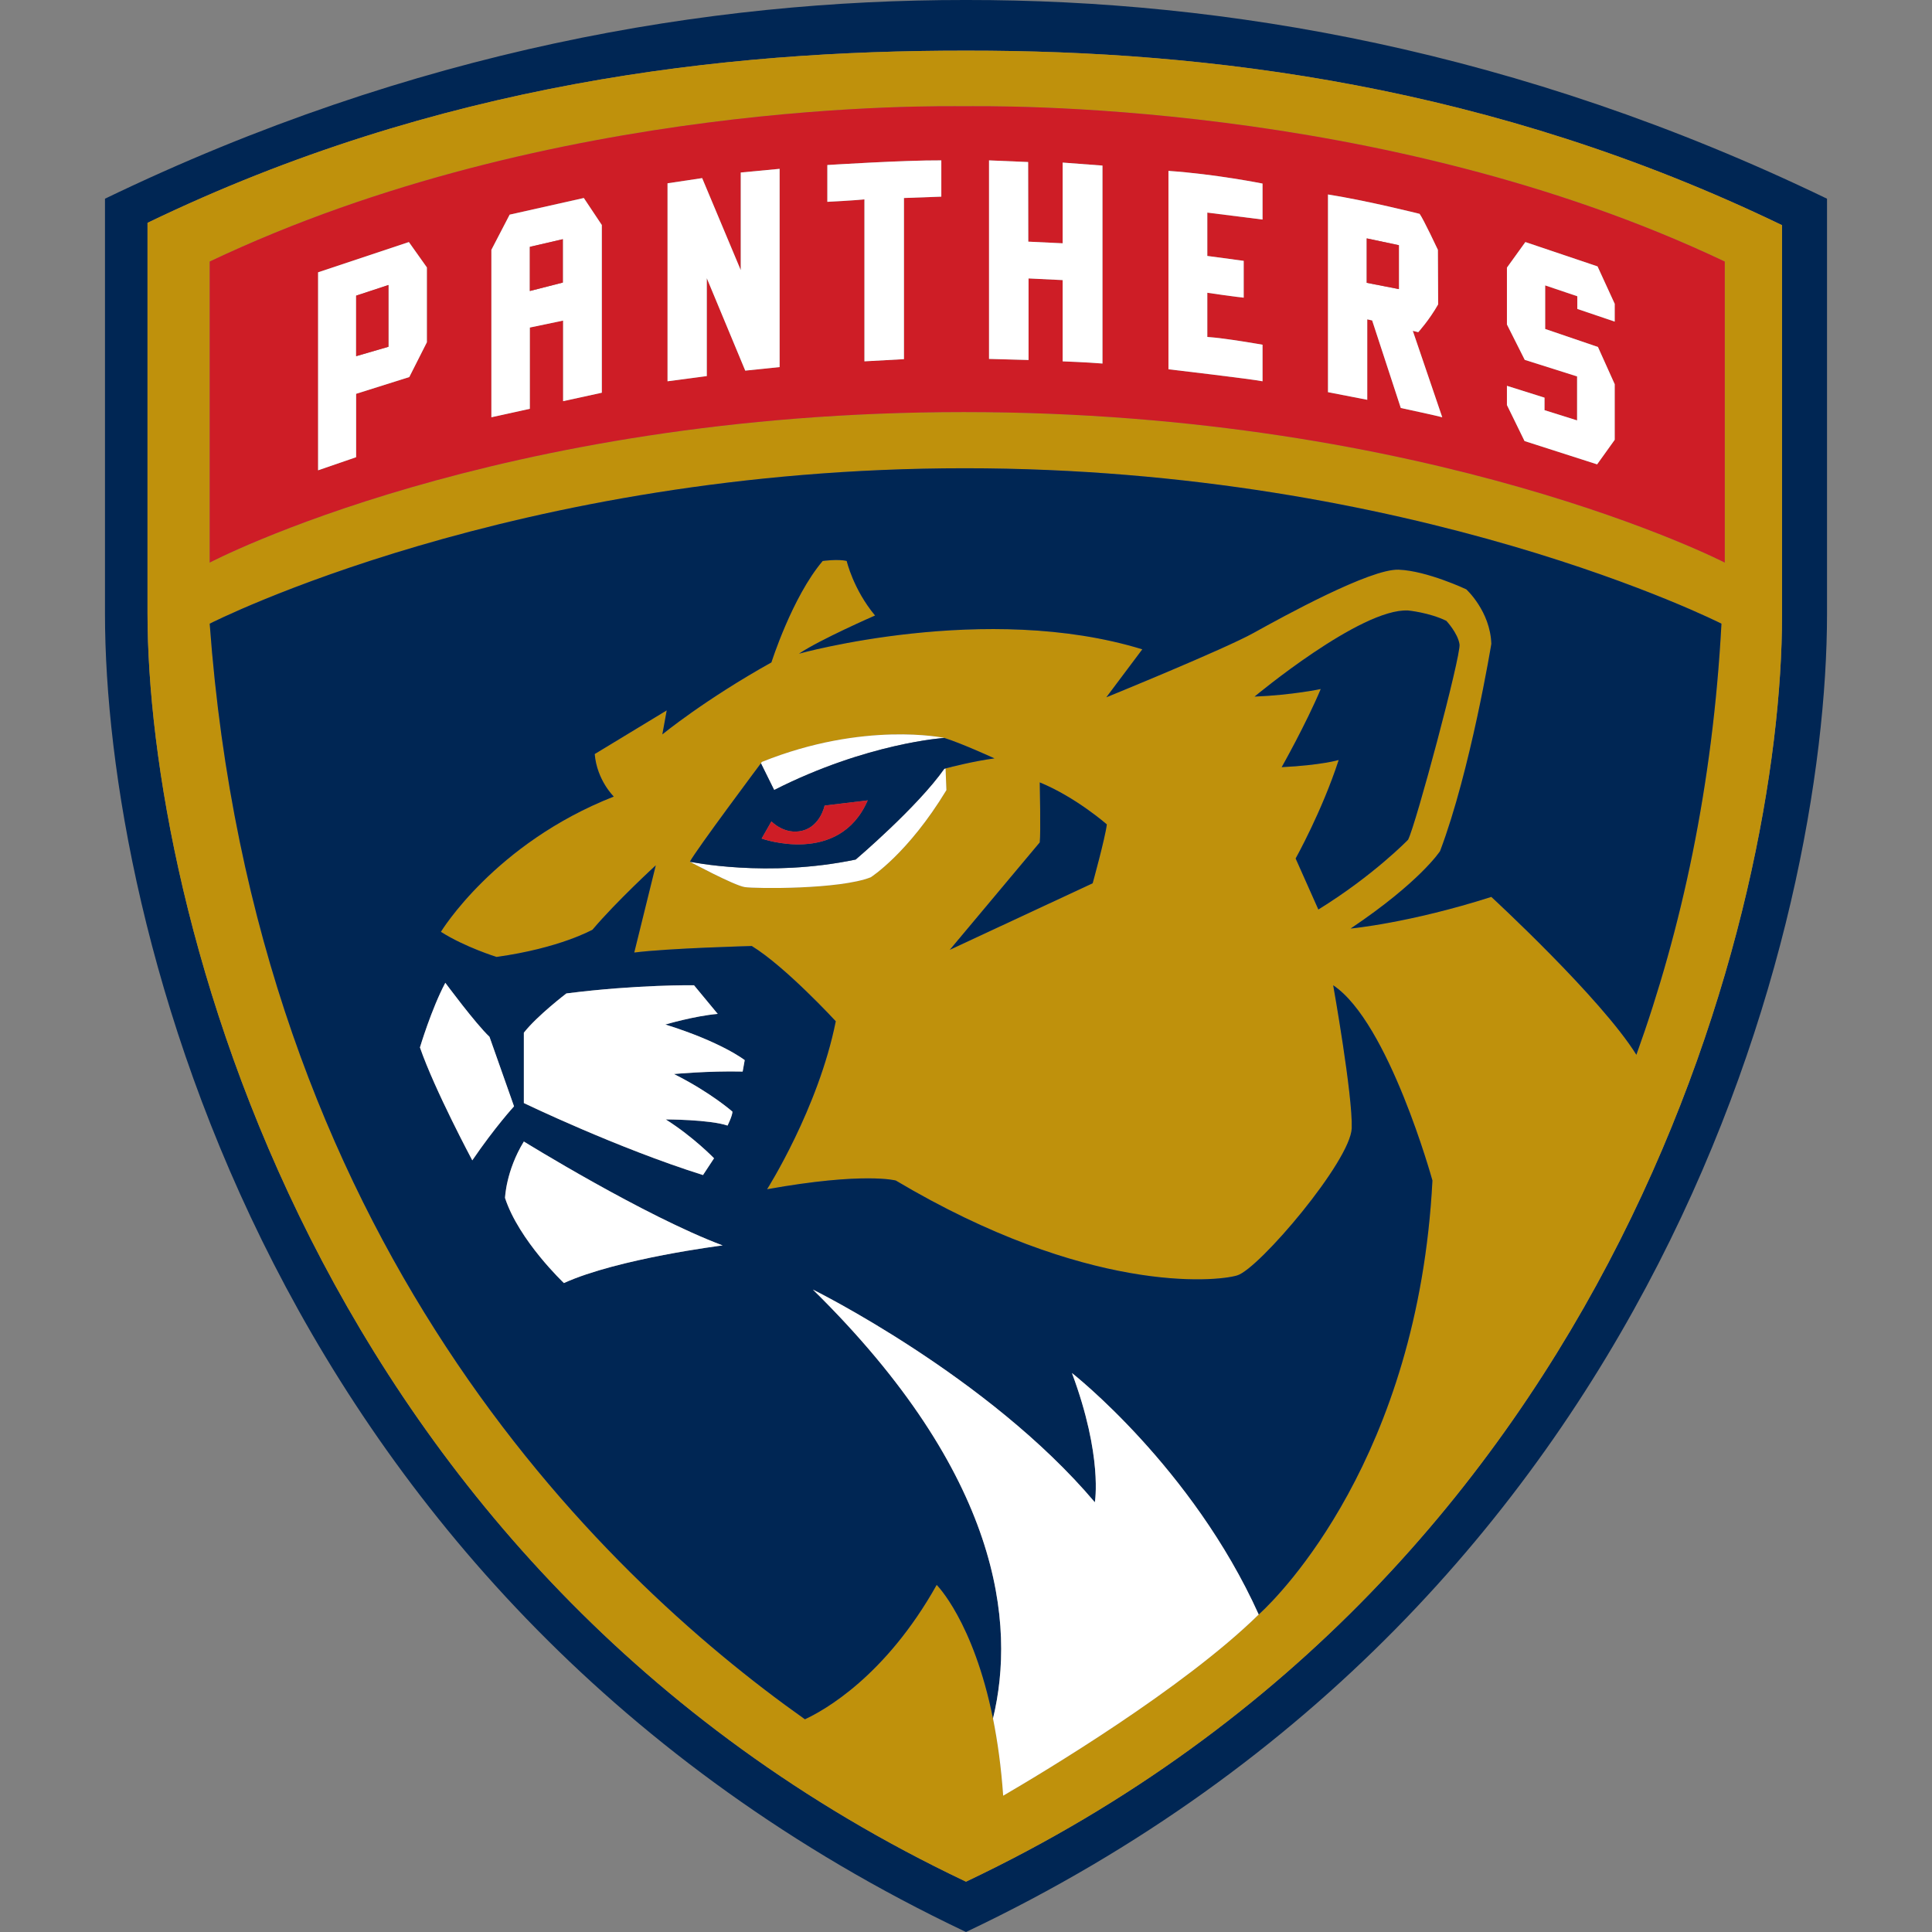 <?xml version="1.0" encoding="utf-8"?>
<!-- Generator: Adobe Illustrator 17.0.0, SVG Export Plug-In . SVG Version: 6.00 Build 0)  -->
<!DOCTYPE svg PUBLIC "-//W3C//DTD SVG 1.1//EN" "http://www.w3.org/Graphics/SVG/1.1/DTD/svg11.dtd">
<svg version="1.1" id="Layer_1" xmlns="http://www.w3.org/2000/svg" xmlns:xlink="http://www.w3.org/1999/xlink" x="0px" y="0px"
	 width="80px" height="80px" viewBox="0 0 80 80" enable-background="new 0 0 80 80" xml:space="preserve">
<rect x="0" y="0" width="80" height="80" fill="#808080" stroke="none"/>
<g>
	<path fill="#002654" d="M40.051,0L40.051,0l-0.102,0v0C29.36-0.006,17.148,2.048,4.347,8.228v17.191
		c0,12.722,6.759,40.854,35.602,54.557L40,80l0.051-0.024c28.843-13.703,35.602-41.835,35.602-54.557V8.228
		C62.852,2.048,50.64-0.006,40.051,0z M73.79,25.487c0,11.96-6.626,39.523-33.742,52.406L40,77.916l-0.048-0.023
		C12.836,65.01,6.109,37.349,6.109,25.389V9.227c12.034-5.81,23.888-7.136,33.844-7.13v0h0.096v0
		c9.956-0.006,21.708,1.418,33.742,7.227V25.487z"/>
	<path fill="#BF910C" d="M40.048,2.097h-0.096v0c-9.956-0.006-21.809,1.32-33.844,7.13v16.162c0,11.96,6.728,39.621,33.844,52.504
		L40,77.916l0.048-0.023C67.164,65.01,73.79,37.447,73.79,25.487V9.324C61.755,3.515,50.003,2.091,40.048,2.097L40.048,2.097z
		 M67.76,43.677c-1.472-2.363-6.007-6.538-6.007-6.538c-3.387,1.084-5.826,1.31-5.826,1.31c2.891-1.942,3.704-3.207,3.704-3.207
		c1.265-3.342,2.123-8.582,2.123-8.582c-0.045-1.355-1.039-2.258-1.039-2.258s-1.626-0.768-2.8-0.813
		c-1.174-0.045-4.788,1.942-6.007,2.62c-1.219,0.677-6.097,2.665-6.097,2.665l1.49-1.987c-6.459-1.987-14.216,0.181-14.216,0.181
		c0.869-0.587,3.15-1.581,3.15-1.581c-0.903-1.084-1.174-2.258-1.174-2.258c-0.361-0.09-0.994,0-0.994,0
		c-1.265,1.49-2.123,4.2-2.123,4.2c-2.755,1.536-4.517,2.981-4.517,2.981l0.181-0.994l-2.981,1.807
		c0.09,1.084,0.79,1.761,0.79,1.761c-4.946,1.942-7.159,5.601-7.159,5.601c0.994,0.632,2.303,1.039,2.303,1.039
		c2.62-0.361,3.975-1.129,3.975-1.129c0.994-1.174,2.62-2.665,2.62-2.665l-0.892,3.613c1.411-0.181,4.867-0.271,4.867-0.271
		c1.4,0.858,3.478,3.116,3.478,3.116c-0.723,3.613-2.845,6.956-2.845,6.956c4.02-0.723,5.33-0.361,5.33-0.361
		c7.904,4.697,13.234,4.2,14.137,3.929s4.697-4.742,4.742-6.097c0.045-1.355-0.768-5.918-0.768-5.918
		c2.303,1.535,4.11,8.085,4.11,8.085c-0.592,11.494-6.373,17.21-7.115,17.899l-0.079,0.071l0,0c-3.128,3.07-8.927,6.54-10.58,7.503
		c-0.085-1.207-0.235-2.269-0.422-3.196c-0.813-4.025-2.332-5.532-2.332-5.532c-2.126,3.791-4.667,5.199-5.456,5.564
		C24.702,65.083,10.55,51.304,8.683,25.825c0,0,12.601-6.436,31.266-6.436s31.334,6.436,31.334,6.436
		C70.921,32.56,69.627,38.487,67.76,43.677z M53.071,31.767c0,0,1.007-1.783,1.618-3.236c0,0-1.156,0.248-2.741,0.314
		c0,0,4.392-3.665,6.357-3.566c0,0,0.875,0.083,1.585,0.429c0,0,0.479,0.512,0.545,0.974c0.066,0.462-1.816,7.496-2.13,8.09
		c0,0-1.436,1.486-3.715,2.889l-0.941-2.113c0,0,1.09-1.948,1.783-4.078C55.432,31.469,54.722,31.684,53.071,31.767z M39.187,32.719
		c-1.598,2.637-3.133,3.608-3.133,3.608c-1.287,0.508-4.776,0.474-5.217,0.406s-2.27-1.05-2.27-1.05
		c0.237-0.463,2.941-4.077,2.941-4.077l0.04-0.055c4.234-1.705,7.554-0.994,7.554-0.994c0.7,0.215,2.078,0.847,2.078,0.847
		c-0.831,0.109-1.801,0.356-2.028,0.416L39.187,32.719z M43.054,34.881c0.045-0.361,0-2.484,0-2.484
		c1.49,0.61,2.778,1.739,2.778,1.739c-0.068,0.565-0.587,2.439-0.587,2.439l-5.917,2.755L43.054,34.881z M71.419,10.83v12.466
		c0,0-12.093-6.233-31.512-6.233c-19.368,0-31.224,6.233-31.224,6.233V10.83C22.926,4.065,38.988,4.4,39.906,4.4
		C40.844,4.4,57.176,4.065,71.419,10.83z"/>
	<path fill="#002654" d="M8.683,25.825C10.55,51.304,24.702,65.083,33.33,71.192c0.789-0.365,3.33-1.773,5.456-5.564
		c0,0,1.518,1.507,2.332,5.532c0.945-3.912,0.344-10.086-7.458-17.761c0,0,7.272,3.591,11.675,8.807c0,0,0.339-1.897-0.948-5.352
		c0,0,4.982,3.895,7.733,9.998l0.079-0.071c0.742-0.689,6.523-6.405,7.115-17.899c0,0-1.807-6.551-4.11-8.085
		c0,0,0.813,4.563,0.768,5.918c-0.045,1.355-3.839,5.826-4.742,6.097s-6.233,0.768-14.137-3.929c0,0-1.31-0.361-5.33,0.361
		c0,0,2.123-3.342,2.845-6.956c0,0-2.078-2.258-3.478-3.116c0,0-3.455,0.09-4.867,0.271l0.892-3.613c0,0-1.626,1.49-2.62,2.665
		c0,0-1.355,0.768-3.975,1.129c0,0-1.31-0.406-2.303-1.039c0,0,2.213-3.658,7.159-5.601c0,0-0.7-0.677-0.79-1.761l2.981-1.807
		l-0.181,0.994c0,0,1.761-1.445,4.517-2.981c0,0,0.858-2.71,2.123-4.2c0,0,0.632-0.09,0.994,0c0,0,0.271,1.174,1.174,2.258
		c0,0-2.281,0.994-3.15,1.581c0,0,7.757-2.168,14.216-0.181l-1.49,1.987c0,0,4.878-1.987,6.097-2.665
		c1.219-0.677,4.833-2.665,6.007-2.62c1.174,0.045,2.8,0.813,2.8,0.813s0.994,0.903,1.039,2.258c0,0-0.858,5.239-2.123,8.582
		c0,0-0.813,1.265-3.704,3.207c0,0,2.439-0.226,5.826-1.31c0,0,4.534,4.175,6.007,6.538c1.868-5.19,3.161-11.117,3.523-17.852
		c0,0-12.669-6.436-31.334-6.436S8.683,25.825,8.683,25.825z M21.691,42.763c0.559-0.711,1.761-1.626,1.761-1.626
		c2.93-0.373,5.284-0.339,5.284-0.339l0.982,1.186c-0.965,0.085-2.168,0.44-2.168,0.44c2.337,0.728,3.286,1.474,3.286,1.474
		l-0.085,0.474c-1.423-0.034-2.845,0.102-2.845,0.102c1.524,0.762,2.422,1.558,2.422,1.558c0,0.169-0.203,0.576-0.203,0.576
		c-0.745-0.254-2.558-0.254-2.558-0.254c1.152,0.728,1.999,1.609,1.999,1.609l-0.457,0.694c-3.557-1.118-7.418-2.981-7.418-2.981
		V42.763z M29.922,51.57c0,0-4.336,0.542-6.572,1.558c0,0-1.863-1.761-2.439-3.523c0,0,0.034-1.118,0.779-2.337
		C21.691,47.268,26.67,50.35,29.922,51.57z M18.439,40.696c0,0,1.253,1.694,1.829,2.236l1.016,2.879c0,0-0.779,0.847-1.728,2.236
		c0,0-1.558-2.913-2.168-4.675C17.389,43.372,17.863,41.78,18.439,40.696z"/>
	<path fill="#FFFFFF" d="M44.387,56.854c1.287,3.455,0.948,5.352,0.948,5.352c-4.404-5.217-11.675-8.807-11.675-8.807
		c7.802,7.674,8.403,13.849,7.458,17.761c0.187,0.927,0.337,1.989,0.422,3.196c1.653-0.963,7.452-4.433,10.58-7.503l0,0
		C49.369,60.749,44.387,56.854,44.387,56.854z"/>
	<path fill="#FFFFFF" d="M23.351,53.128c2.236-1.016,6.572-1.558,6.572-1.558c-3.252-1.219-8.231-4.302-8.231-4.302
		c-0.745,1.219-0.779,2.337-0.779,2.337C21.488,51.367,23.351,53.128,23.351,53.128z"/>
	<path fill="#FFFFFF" d="M19.557,48.047c0.948-1.389,1.728-2.236,1.728-2.236l-1.016-2.879c-0.576-0.542-1.829-2.236-1.829-2.236
		c-0.576,1.084-1.05,2.676-1.05,2.676C17.999,45.134,19.557,48.047,19.557,48.047z"/>
	<path fill="#FFFFFF" d="M29.567,47.962c0,0-0.847-0.881-1.999-1.609c0,0,1.812,0,2.558,0.254c0,0,0.203-0.406,0.203-0.576
		c0,0-0.898-0.796-2.422-1.558c0,0,1.423-0.135,2.845-0.102l0.085-0.474c0,0-0.948-0.745-3.286-1.474c0,0,1.203-0.356,2.168-0.44
		l-0.982-1.186c0,0-2.354-0.034-5.284,0.339c0,0-1.203,0.915-1.761,1.626v2.913c0,0,3.862,1.863,7.418,2.981L29.567,47.962z"/>
	<path fill="#002654" d="M45.832,34.136c0,0-1.287-1.129-2.778-1.739c0,0,0.045,2.123,0,2.484l-3.726,4.449l5.917-2.755
		C45.245,36.575,45.764,34.7,45.832,34.136z"/>
	<path fill="#002654" d="M54.59,37.661c2.278-1.403,3.715-2.889,3.715-2.889c0.314-0.594,2.196-7.628,2.13-8.09
		c-0.066-0.462-0.545-0.974-0.545-0.974c-0.71-0.347-1.585-0.429-1.585-0.429c-1.965-0.099-6.357,3.566-6.357,3.566
		c1.585-0.066,2.741-0.314,2.741-0.314c-0.611,1.453-1.618,3.236-1.618,3.236c1.651-0.083,2.361-0.297,2.361-0.297
		c-0.693,2.13-1.783,4.078-1.783,4.078L54.59,37.661z"/>
	<path fill="#FFFFFF" d="M39.102,30.556c0,0-3.32-0.711-7.554,0.994l-0.04,0.055l0.548,1.108
		C35.907,30.76,39.102,30.556,39.102,30.556z"/>
	<path fill="#FFFFFF" d="M35.433,35.592c-3.658,0.768-6.865,0.09-6.865,0.09s1.829,0.982,2.27,1.05s3.929,0.102,5.217-0.406
		c0,0,1.536-0.971,3.133-3.608l-0.035-0.899l-0.049,0.013C37.984,33.425,35.433,35.592,35.433,35.592z"/>
	<path fill="#002654" d="M39.102,30.556c0,0-3.195,0.203-7.046,2.157l-0.548-1.108c0,0-2.704,3.614-2.941,4.077
		c0,0,3.207,0.677,6.865-0.09c0,0,2.552-2.168,3.67-3.76l0.049-0.013c0.227-0.06,1.197-0.307,2.028-0.416
		C41.18,31.403,39.802,30.771,39.102,30.556z M31.537,34.723l0.406-0.711c0,0,0.542,0.576,1.287,0.384
		c0.745-0.192,0.915-1.039,0.915-1.039l1.784-0.215C34.744,35.874,31.537,34.723,31.537,34.723z"/>
	<path fill="#CE1D26" d="M33.231,34.396c-0.745,0.192-1.287-0.384-1.287-0.384l-0.406,0.711c0,0,3.207,1.151,4.392-1.581
		l-1.784,0.215C34.145,33.357,33.976,34.204,33.231,34.396z"/>
	<path fill="#CE1D26" d="M8.683,10.83v12.466c0,0,11.856-6.233,31.224-6.233c19.418,0,31.512,6.233,31.512,6.233V10.83
		C57.176,4.065,40.844,4.4,39.906,4.4C38.988,4.4,22.926,4.065,8.683,10.83z M17.677,14.173l-0.728,1.44l-2.202,0.694v2.625
		l-1.575,0.542v-8.198l3.76-1.253l0.745,1.05V14.173z M24.92,16.261l-1.603,0.35v-3.337l-1.378,0.288v3.365l-1.592,0.35v-6.933
		l0.757-1.457l3.071-0.689l0.745,1.118V16.261z M32.282,15.2c-0.305,0.034-1.423,0.147-1.423,0.147l-1.592-3.828v4.054l-1.626,0.215
		V7.59l1.434-0.215l1.598,3.811V7.144l1.609-0.152V15.2z M38.978,8.143l-1.547,0.056v6.673l-1.637,0.09V8.256
		c-0.418,0.045-1.536,0.102-1.536,0.102V6.833c0,0,3.173-0.203,4.72-0.192V8.143z M62.399,15.976l1.556,0.49l0,0.518l1.349,0.423
		v-1.821l-2.168-0.686l-0.737-1.465v-2.354l0.762-1.059l2.989,1.008l0.711,1.55v0.737l-1.55-0.525v-0.525l-1.33-0.449v1.804
		l2.185,0.745l0.694,1.541v2.303l-0.728,1.016l-3.006-0.965l-0.728-1.49V15.976z M54.989,8.053c1.649,0.26,3.794,0.802,3.794,0.802
		c0.158,0.215,0.757,1.49,0.757,1.49l0.011,2.258c-0.373,0.655-0.824,1.152-0.824,1.152l-0.226-0.056l1.219,3.579
		c-0.135-0.045-1.716-0.384-1.716-0.384l-1.186-3.625l-0.203-0.045v3.331l-1.626-0.316V8.053z M48.384,7.076
		c1.965,0.135,3.896,0.525,3.896,0.525v1.49c-1.626-0.203-2.287-0.288-2.287-0.288v1.795l1.507,0.203v1.525
		c-0.237-0.017-1.507-0.203-1.507-0.203v1.829c0.762,0.051,2.287,0.322,2.287,0.322v1.513c-0.474-0.096-3.896-0.497-3.896-0.497
		V7.076z M40.954,6.641l1.62,0.068l0.006,3.297l1.423,0.068V6.731l1.649,0.124v8.198c-0.677-0.056-1.649-0.09-1.649-0.09v-3.365
		l-1.411-0.068v3.376l-1.637-0.045V6.641z"/>
	<path fill="#FFFFFF" d="M13.171,11.276v8.198l1.575-0.542v-2.625l2.202-0.694l0.728-1.44v-3.1l-0.745-1.05L13.171,11.276z
		 M16.085,14.359l-1.338,0.39v-2.507l1.338-0.44V14.359z"/>
	<polygon fill="#CE1D26" points="14.747,14.748 16.085,14.359 16.085,11.801 14.747,12.242 	"/>
	<path fill="#FFFFFF" d="M21.104,8.888l-0.757,1.457v6.933l1.592-0.35v-3.365l1.378-0.288v3.337l1.603-0.35V9.317l-0.745-1.118
		L21.104,8.888z M23.306,11.7l-1.366,0.35v-1.829l1.366-0.316V11.7z"/>
	<polygon fill="#CE1D26" points="21.939,12.05 23.306,11.7 23.306,9.904 21.939,10.221 	"/>
	<path fill="#FFFFFF" d="M30.673,11.186l-1.598-3.811L27.641,7.59v8.198l1.626-0.215v-4.054l1.592,3.828
		c0,0,1.118-0.113,1.423-0.147V6.991l-1.609,0.152V11.186z"/>
	<path fill="#FFFFFF" d="M34.258,6.833v1.524c0,0,1.118-0.056,1.536-0.102v6.707l1.637-0.09V8.199l1.547-0.056V6.641
		C37.431,6.63,34.258,6.833,34.258,6.833z"/>
	<path fill="#FFFFFF" d="M42.591,11.53l1.411,0.068v3.365c0,0,0.971,0.034,1.649,0.09V6.856l-1.649-0.124v3.342l-1.423-0.068
		l-0.006-3.297l-1.62-0.068v8.221l1.637,0.045V11.53z"/>
	<path fill="#FFFFFF" d="M52.279,14.274c0,0-1.524-0.271-2.287-0.322v-1.829c0,0,1.27,0.186,1.507,0.203v-1.525l-1.507-0.203V8.803
		c0,0,0.661,0.085,2.287,0.288v-1.49c0,0-1.931-0.39-3.896-0.525v8.215c0,0,3.421,0.401,3.896,0.497V14.274z"/>
	<path fill="#FFFFFF" d="M56.615,13.224l0.203,0.045l1.186,3.625c0,0,1.581,0.339,1.716,0.384l-1.219-3.579l0.226,0.056
		c0,0,0.452-0.497,0.824-1.152l-0.011-2.258c0,0-0.598-1.276-0.757-1.49c0,0-2.145-0.542-3.794-0.802v8.186l1.626,0.316V13.224z
		 M56.593,9.871l1.332,0.282v1.818l-1.332-0.26V9.871z"/>
	<polygon fill="#CE1D26" points="57.925,10.153 56.593,9.871 56.593,11.711 57.925,11.971 	"/>
	<polygon fill="#FFFFFF" points="66.134,19.228 66.862,18.212 66.862,15.909 66.168,14.367 63.983,13.622 63.983,11.818 
		65.313,12.267 65.313,12.792 66.862,13.317 66.862,12.58 66.151,11.031 63.162,10.023 62.399,11.082 62.399,13.436 63.136,14.901 
		65.304,15.587 65.304,17.408 63.955,16.984 63.956,16.466 62.399,15.976 62.399,16.772 63.128,18.263 	"/>
</g>
</svg>
